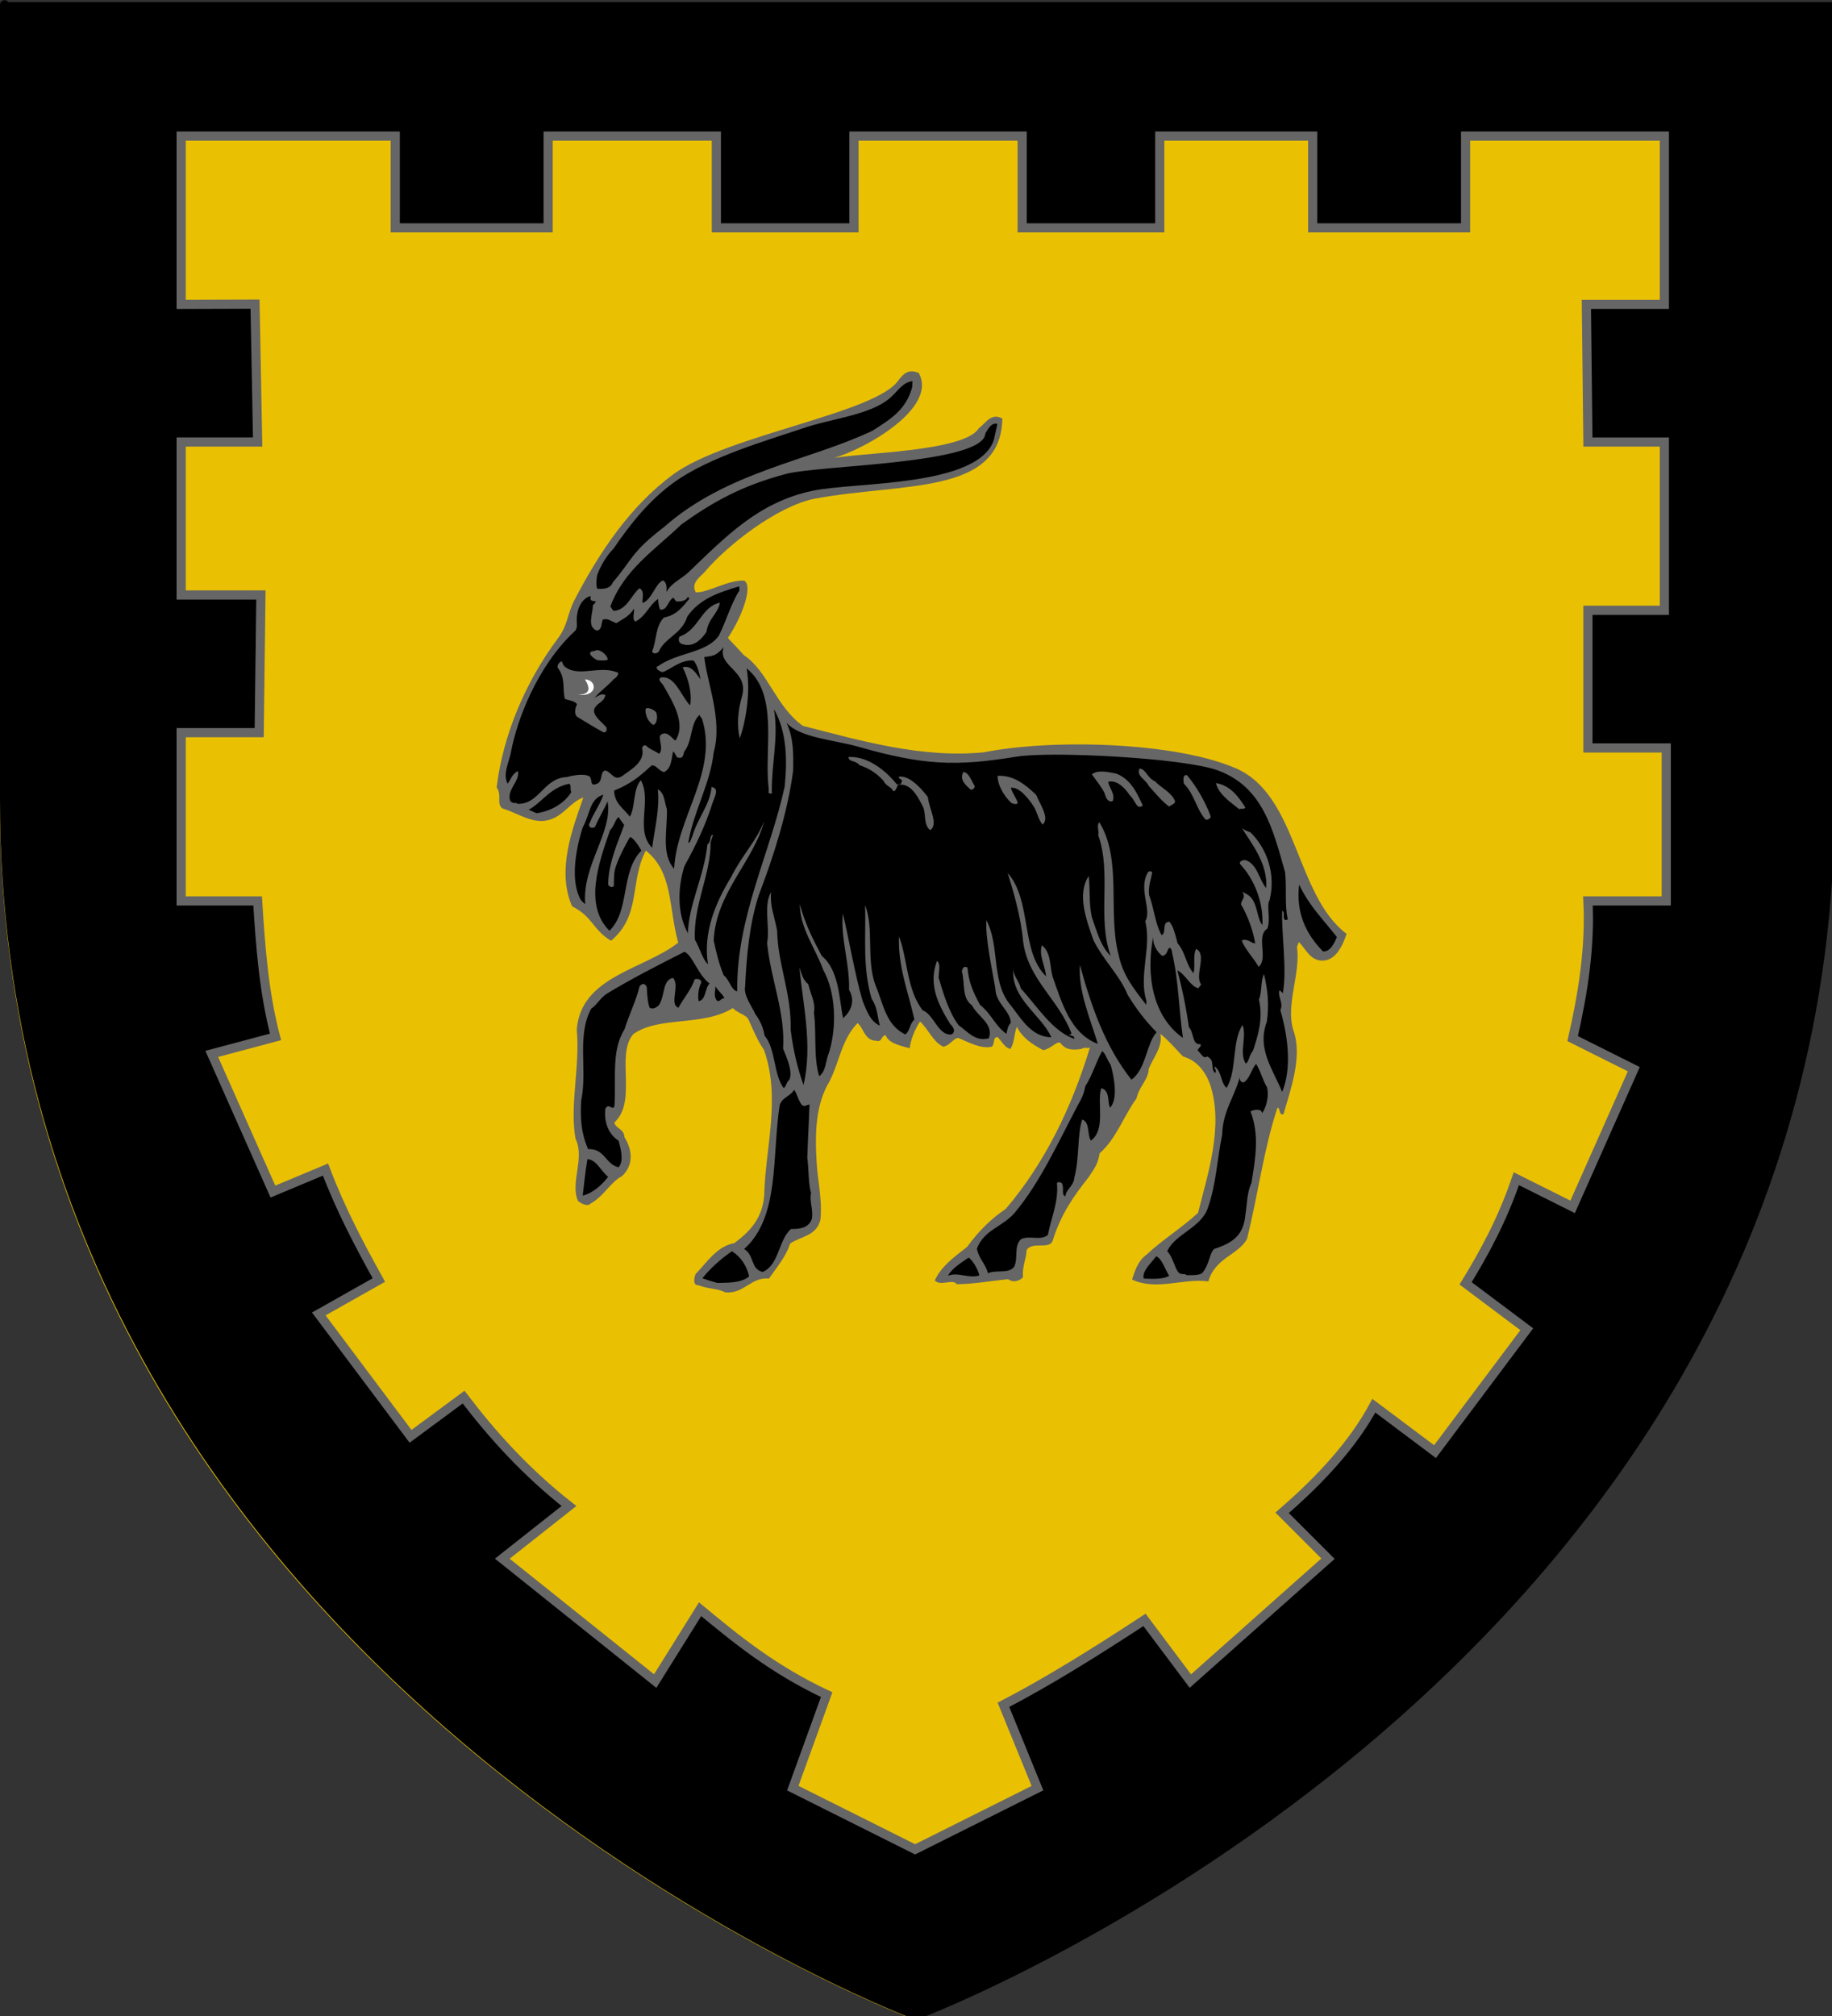 <?xml version="1.0" encoding="UTF-8" standalone="no"?>
<!-- Created with Inkscape (http://www.inkscape.org/) -->

<svg
   xmlns:dc="http://purl.org/dc/elements/1.1/"
   xmlns:cc="http://creativecommons.org/ns#"
   xmlns:rdf="http://www.w3.org/1999/02/22-rdf-syntax-ns#"
   xmlns:svg="http://www.w3.org/2000/svg"
   xmlns="http://www.w3.org/2000/svg"
   xmlns:sodipodi="http://sodipodi.sourceforge.net/DTD/sodipodi-0.dtd"
   xmlns:inkscape="http://www.inkscape.org/namespaces/inkscape"
   width="158.75mm"
   height="174.652mm"
   viewBox="0 0 158.75 174.652"
   version="1.1"
   id="svg10240"
   inkscape:version="0.92.4 (5da689c313, 2019-01-14)"
   sodipodi:docname="Blason_Bernard_IV,_Vicomte_de_Cabrera_(selon_Gelre).svg">
  <rect x="0" y="0" width="158.75" height="174.652" fill="#333333" stroke="none"/>
  <defs
     id="defs10234" />
  <sodipodi:namedview
     id="base"
     pagecolor="#ffffff"
     bordercolor="#666666"
     borderopacity="1.0"
     inkscape:pageopacity="0.0"
     inkscape:pageshadow="2"
     inkscape:zoom="0.98994949"
     inkscape:cx="241.18518"
     inkscape:cy="300.15604"
     inkscape:document-units="mm"
     inkscape:current-layer="layer1"
     showgrid="false"
     inkscape:window-width="1920"
     inkscape:window-height="1001"
     inkscape:window-x="-9"
     inkscape:window-y="-9"
     inkscape:window-maximized="1" />
  <g
     inkscape:label="Ebene 1"
     inkscape:groupmode="layer"
     id="layer1"
     transform="translate(128.82,155.951)">
    <g
       id="g21721">
      <g
         transform="matrix(0.265,0,0,0.265,-128.82,-155.951)"
         style="display:inline;fill:#000000;fill-opacity:1"
         inkscape:label="Contour final"
         id="layer1-3">
        <path
           inkscape:export-ydpi="144"
           inkscape:export-xdpi="144"
           id="path1411"
           style="opacity:1;fill:#000000;fill-opacity:1;fill-rule:evenodd;stroke:#000000;stroke-width:3;stroke-linecap:butt;stroke-linejoin:miter;stroke-miterlimit:4;stroke-dasharray:none;stroke-opacity:1"
           d="m 300,658.5 c 0,0 -298.5,-112.32 -298.5,-397.772 0,-285.452 0,-258.552 0,-258.552 H 598.5 V 260.728 c 0,285.452 -298.5,397.772 -298.5,397.772 z"
           sodipodi:nodetypes="cccccc"
           inkscape:connector-curvature="0" />
      </g>
      <g
         transform="matrix(0.265,0,0,0.265,-128.82,-155.951)"
         style="display:inline;fill:#eac102;fill-opacity:1"
         inkscape:label="Fond écu"
         id="layer3">
        <path
           id="path11587"
           style="display:inline;fill:#eac102;fill-opacity:1;fill-rule:evenodd;stroke:none;stroke-width:1px;stroke-linecap:butt;stroke-linejoin:miter;stroke-opacity:1"
           d="m 298.5,660 c 0,0 298.5,-112.32 298.5,-397.772 0,-285.452 0,-258.552 0,-258.552 H 0 V 262.228 C 0,547.68 298.5,660 298.5,660 Z"
           inkscape:connector-curvature="0" />
      </g>
      <g
         transform="matrix(0.265,0,0,0.265,-128.82,-155.951)"
         style="display:inline"
         inkscape:label="Meubles"
         id="layer4">
        <g
           style="opacity:1"
           transform="translate(-62.857,-493.791)"
           inkscape:label="Calque 1"
           id="g6475">
          <g
             id="g6477"
             style="display:inline;opacity:1"
             transform="translate(62.857,493.791)">
            <g
               id="g5810" />
            <g
               id="g6515">
              <rect
                 width="600"
                 height="660"
                 x="0"
                 y="3.375078e-14"
                 style="display:inline;opacity:1;fill:none;fill-opacity:1;fill-rule:nonzero;stroke:none;stroke-width:7.56;stroke-linecap:round;stroke-linejoin:round;stroke-miterlimit:4;stroke-dasharray:none;stroke-opacity:1"
                 id="rect4923" />
            </g>
          </g>
          <rect
             style="fill:#ff0000;fill-opacity:1;stroke-width:5.394;stroke-miterlimit:4;stroke-dasharray:none"
             id="rect4632"
             width="0"
             height="45.714"
             x="314.286"
             y="686.648" />
        </g>
        <g
           id="g4556"
           inkscape:label="bordure"
           style="display:inline;opacity:1"
           transform="translate(-4.771,-2.953)">
          <path
             style="fill:#000000;fill-opacity:1;fill-rule:evenodd;stroke:none;stroke-width:3;stroke-linecap:butt;stroke-linejoin:miter;stroke-miterlimit:4;stroke-opacity:1"
             d="m 1.125,1.188 v 1.5 258.062 c -1e-7,285.98 298.344,398.469 298.344,398.469 l 0.531,0.188 0.531,-0.188 C 300.531,659.219 598.875,546.73 598.875,260.75 c -10e-6,-142.468 0,-206.976 0,-235.875 -2e-5,-13.627 0,-18.461 0,-20.688 -2e-5,-0.134 0,-1.14 0,-1.25 -2e-5,-0.483 0,-0.729 0,-0.844 -2e-5,-0.029 0,-0.05 0,-0.062 -2e-5,-0.006 0,-0.029 0,-0.031 -2e-5,-1.997e-4 -0.753,-6.99e-5 -1.5,0 V 1.188 H 2.625 Z m 59.25,42.594 h 70 v 30 h 50 v -30 h 55 v 30 h 45 v -30 h 55 v 30 h 45 v -30 h 50 v 30 h 50 v -30 h 65 v 55 H 520.75 c 0,6.091 0,34.794 0,45 h 24.625 v 55 H 520.75 c 0,16.631 0,21.97 0,45 h 25.219 v 50 H 520.375 c 0.766,15 -1.555,30 -5,45 l 20,10 -20,45 -18.031,-9.031 c -0.935,2.162 -1.864,4.317 -2.844,6.438 -0.019,0.042 -0.043,0.083 -0.062,0.125 -4.154,10.448 -9.01,19.21 -14.062,27.469 l 20,15 -30,40 -19.344,-14.5 c -1.014,1.214 -2.039,2.434 -3.062,3.625 -0.007,0.012 -0.024,0.019 -0.031,0.031 -6.719,10.895 -16.286,21.088 -27.562,30.844 l 15,15 -45,40 -15,-20 c -15.996,10.495 -31.617,20.231 -46.125,27.75 l 11.125,27.25 -40,20 -40,-20 11.062,-30.562 c -10.383,-4.888 -18.714,-10.306 -26.25,-15.906 -5.152,-3.291 -10.489,-6.864 -15.969,-10.719 l -13.844,22.188 -50,-40 21.125,-16.688 c -3.511,-3.261 -6.995,-6.636 -10.469,-10.125 -7.628,-7.113 -14.259,-14.549 -20.312,-22.188 -1.039,-1.24 -2.066,-2.487 -3.094,-3.75 l -17.25,12.75 -30,-40 19.656,-11.094 c -6.386,-11.467 -12.562,-23.148 -17.469,-36.094 l -17.188,7.188 -20,-45 20.844,-5.562 C 87.349,323.405 86.314,308.595 85.375,293.781 h -25 v -55 h 25.188 v -45 H 60.375 v -50 h 25 L 84.531,98.688 60.375,98.781 Z"
             transform="translate(3.646,3.547)"
             id="path5919"
             inkscape:connector-curvature="0" />
          <path
             style="display:inline;overflow:visible;visibility:visible;opacity:1;fill:none;fill-opacity:1;fill-rule:evenodd;stroke:#666666;stroke-width:3;stroke-linecap:butt;stroke-linejoin:miter;stroke-miterlimit:4;stroke-dasharray:none;stroke-dashoffset:0;stroke-opacity:1;marker:none;marker-start:none;marker-mid:none;marker-end:none"
             d="m 88.17,102.364 -24.154,0.073 V 47.437 h 70 v 30 h 50 v -30 h 55 v 30 h 45 v -30 h 55 v 30 h 45 v -30 h 50 v 30 h 50 v -30 h 65 v 55 h -25.51 l 0.51,45 h 25 v 55 h -25 v 45 h 25.612 v 50 h -25.612 c 0.766,15 -1.555,30 -5,45 l 20,10 -20,45 -18.413,-9.206 c -4.625,13.561 -10.482,24.225 -16.587,34.206 l 20,15 -30,40 -20,-15 c -6.729,12.484 -17.296,24.009 -30,35 l 15,15 -45,40 -15,-20 c -15.996,10.495 -31.615,20.236 -46.122,27.755 l 11.122,27.245 -40,20 -40,-20 11.072,-30.561 C 257.39,548.544 245.554,538.746 233.697,528.954 l -14.681,23.483 -50,-40 21.81,-17.219 C 176.812,484.195 165.906,472.136 156.365,459.621 l -17.349,12.816 -30,-40 19.647,-11.09 c -6.386,-11.467 -12.547,-23.159 -17.453,-36.104 l -17.194,7.194 -20,-45 20.849,-5.558 c -3.87,-14.814 -4.909,-29.628 -5.849,-44.443 h -25 v -55 h 25.51 l 0.561,-45 H 64.016 v -50 h 25 z"
             id="path3537"
             sodipodi:nodetypes="cccccccccccccccccccccccccccccccccccccccccccccccccccccccccccccccccccc"
             inkscape:connector-curvature="0" />
        </g>
        <g
           transform="matrix(0.614,0,0,0.614,82.205,-49.417)"
           inkscape:label="Calque 1"
           id="g5421">
          <g
             transform="matrix(1.1576799e-4,0,0,1.1576799e-4,-489.784,187.909)"
             id="g3417"
             style="stroke:#000000;stroke-width:0;stroke-miterlimit:4;stroke-dasharray:none;stroke-opacity:1">
            <path
               d="m 8412120,3825970 c 40460,33240 69360,67910 104030,104040 65030,18780 102590,69350 124270,127150 65020,192170 -11560,417580 -54910,592420 -80910,73690 -163270,122810 -236970,192170 -40450,28900 -53460,75140 -66460,114150 111260,53460 236960,-7230 351110,8670 30350,-108370 137270,-121380 177730,-195070 52020,-209510 76580,-413240 140160,-603970 15890,4330 2880,34680 27450,30340 33230,-115590 89580,-267310 44790,-388680 -34680,-119930 34680,-255750 17340,-381460 5780,-13000 8670,-21670 8670,-21670 30340,28900 53460,89580 112700,85250 60690,-2890 91030,-75140 106930,-122820 -236970,-179170 -223970,-641540 -512950,-762920 -281760,-119930 -840940,-134380 -1154490,-72240 -283200,28890 -569300,-53470 -833720,-121380 -124260,-88140 -160380,-251410 -271640,-325100 -52020,-59240 -75140,-76580 -72250,-80920 65030,-98250 114150,-234080 75140,-261530 -73690,-5780 -167610,56350 -223960,53460 -26010,-46230 27450,-75130 46230,-99700 99700,-117030 329450,-297650 501390,-330880 401690,-75140 856840,-14450 862620,-368460 -52020,-28890 -76580,21680 -108370,44800 -67910,109810 -553410,111250 -689230,140150 85250,-5780 511500,-213840 413250,-394460 -47680,-20230 -69360,2890 -92480,31790 -99700,153160 -786030,251410 -1036000,433470 -200850,147390 -341000,359790 -455150,577970 -34680,66470 -30340,117040 -78030,179170 -144490,193620 -251410,439260 -280310,683450 26010,34680 -2890,78020 27450,96810 69360,20230 140160,75130 215300,52010 69350,-21670 95360,-80910 156050,-102590 -49130,141610 -124270,333780 -52020,499950 99700,52010 89580,102590 179170,158940 140160,-115600 85250,-273090 160390,-414690 125700,99690 104030,260080 148820,423360 -158940,124260 -446480,153160 -466710,398790 15900,173390 -33230,343890 -5780,502840 44800,89580 -26000,202280 11560,286090 17340,14450 44800,26010 56360,13000 65020,-36120 91020,-98250 145930,-127150 54910,-50570 47680,-121370 11560,-179170 -1440,-39010 -43350,-40460 -46240,-67910 106930,-98250 4340,-310660 86700,-406020 121370,-85250 320770,-33240 458040,-119930 20230,23120 62130,30340 72240,53460 21680,49130 43350,99700 70800,138710 78030,219630 7230,447930 1450,663220 -5780,111260 -67910,173390 -137270,225410 -80910,14450 -127150,89580 -179170,143040 -8670,24570 -10110,52020 13010,50580 47680,18780 89580,14450 124260,33230 88140,7220 118480,-72250 200840,-63580 40460,-57790 75140,-96810 98260,-161830 50570,-33230 121370,-34680 138710,-109810 8670,-93920 -13000,-180620 -17340,-258640 -8670,-137270 -5780,-270200 59240,-377120 47680,-95370 54910,-190730 128600,-267310 27450,20220 31790,79470 83810,80910 31780,8670 21670,-20230 44790,-26010 14450,39020 70800,49130 111260,60690 4330,-37570 23120,-86700 47680,-122820 36120,31790 60690,95370 106920,115590 31790,-4330 54910,-50570 75140,-37560 44790,18780 99700,49120 148820,37560 15900,-20220 1450,-39010 24570,-44790 18780,15900 34680,52020 60680,54910 18790,-30340 15900,-67910 28900,-101150 26010,49130 66470,78030 121380,106930 36120,-5780 65020,-44790 79470,-33230 26010,37560 69350,31780 96810,27450 17340,-11560 27450,1440 39010,-7230 -85250,281760 -210960,536070 -387240,742690 -66470,44790 -125710,102590 -177720,174840 -59250,46230 -119930,89580 -148830,154600 27450,28900 82360,-10110 101140,17340 88140,-1440 156060,-15890 236970,-23120 23120,18790 56350,5780 67910,-10110 -5780,-46240 17340,-92480 15900,-122820 26000,-44790 108360,1450 121370,-47680 37570,-118480 93920,-199400 164720,-288980 30340,-46240 41900,-60690 50570,-109820 76580,-66460 111260,-173390 169060,-251410 13000,-57800 54900,-86700 56350,-135830 20230,-52010 66460,-104030 53460,-161830 z"
               id="path3419"
               style="fill:#666666;stroke:#000000;stroke-width:0;stroke-miterlimit:4;stroke-dasharray:none;stroke-opacity:1"
               inkscape:connector-curvature="0" />
            <path
               d="m 8394780,3818750 c -52020,-53460 -92470,-105480 -132930,-171950 -36120,-89580 -109810,-156050 -157500,-251410 -30340,-88140 -78020,-209520 -21670,-294770 7220,63580 0,122820 14450,189290 23120,65020 40460,134380 86690,177720 -63570,-176280 5780,-380010 -57790,-556290 7220,-14450 -10120,-43350 5780,-57800 105480,171950 37560,414690 88140,608310 20230,98260 73690,160390 127150,231190 0,0 0,-7220 1440,-17340 -37560,-115590 24570,-249970 -5780,-367010 31790,-52010 -31780,-144490 10120,-221070 4330,-14450 21670,-8670 21670,-2890 -5780,31790 -17340,59240 -14450,101140 24570,69360 28900,135830 57800,186400 24560,-10120 -1440,-57800 34680,-62130 17340,14450 28900,60680 39010,99700 36120,40450 40460,104030 73690,137260 8670,-41900 -4330,-80910 11560,-111260 52020,24570 -8670,121380 23120,163280 0,0 -7220,10120 -13000,17340 -39020,-10110 -57800,-63580 -96810,-82360 21670,78020 40450,170500 53460,261530 23120,23120 14450,82360 52020,78020 10110,8670 -11560,18790 -11560,28900 17330,15900 26000,40460 43340,27460 39020,18780 13010,52010 36130,76580 11560,-14450 -5780,-17340 -1450,-30350 33230,23120 27450,76580 54910,98260 49130,-80920 23120,-216740 73690,-288990 20230,57800 -17340,125710 14450,177730 15890,-10110 14450,-37570 33230,-59240 23120,-69360 47680,-148830 27450,-235520 14450,-33240 7230,-86700 23120,-117040 17340,72240 24570,137270 13010,219630 -46240,121370 26010,215290 70800,322210 43350,-106920 28900,-247080 -8670,-377120 17340,-28900 -15890,-66470 -2890,-91030 7220,8670 11560,10110 14450,14450 20230,-109820 -7230,-275980 -2890,-380020 15890,10120 -1450,34680 14450,43350 0,0 2890,0 11560,-2890 -15900,-65020 -4340,-140150 -13010,-218180 -56350,-199400 -102590,-390130 -307760,-466710 -154610,-57800 -768700,-89580 -927640,-63570 -283210,46230 -430590,39010 -729690,-46240 -105470,-30350 -268750,-40460 -327990,-109820 31790,70810 31790,138720 30340,219630 -26010,196510 -91030,397350 -158940,575080 -40460,127150 -54910,265860 -62130,419030 -7230,40450 28900,86690 47680,127150 17340,23120 36120,57790 41900,98250 50580,57800 40460,173390 86700,239860 11560,0 11560,-24570 27450,-37570 15900,-36120 -10110,-96810 -28900,-143050 10120,-170500 -56350,-313540 -73690,-485490 14450,-75130 -18780,-171940 18790,-234080 -7230,63580 15890,112710 27450,177730 2890,154610 66470,287540 62130,455150 11560,93920 31790,177720 59240,254300 43350,-186390 -4330,-374230 -18780,-541840 10110,30340 15890,59240 40460,78030 11560,49120 34680,83800 26010,131480 13000,88140 -2890,206630 24560,291880 33230,-26010 27450,-67910 46240,-112710 34680,-117040 30340,-270200 -27460,-375680 -37560,-102580 -106920,-190720 -108360,-303430 23110,86700 57790,157500 101140,238410 80910,66470 79470,199400 98250,286100 37570,-31790 56360,-80920 27460,-130050 2890,-127150 -39020,-228290 -28900,-351110 31790,130040 52020,265860 91030,401690 17340,40450 33230,93920 79470,114140 -10120,-36120 -11560,-86690 -37570,-122810 -43350,-144490 -26010,-291880 -30340,-430590 41900,102590 4330,251420 47680,367010 37570,89590 47680,183500 137270,226850 21670,-14450 18780,-49120 41900,-67910 -26010,-121370 -76580,-242740 -70800,-382900 40460,106920 34680,242740 108370,339550 52020,18790 72240,118490 132930,111260 20230,-11560 11560,-31790 -5780,-47680 -57800,-93920 -101140,-183500 -60690,-290430 17340,13010 8670,46240 7230,76580 21670,72250 46240,157500 92470,219630 43350,30340 76580,76580 138720,59240 23110,-66460 -49130,-96810 -78030,-151710 -47680,-34680 -30340,-96810 -46240,-157500 7230,-20230 11560,-21670 26010,-15890 4340,63570 26010,114140 57800,171940 52010,40460 69350,96810 121370,132930 4340,-18780 5780,-36120 20230,-50570 -1450,-54910 -70800,-91030 -70800,-156050 -15900,-93920 -46240,-228300 -41900,-316440 62130,118490 23110,271650 102590,380020 53460,63570 98250,157490 196500,158940 -47680,-105480 -187840,-177730 -174830,-316440 -1450,34680 26010,54910 34680,92470 73690,79480 144490,196510 245630,231190 1450,-20230 -23120,-10110 -23120,-21670 0,0 5780,4330 10120,-2890 -56350,-154610 -200840,-248530 -222520,-424810 -10110,-117040 -49130,-242740 -70800,-313550 112700,128600 57800,358340 176280,475380 -2890,-47680 -34680,-96810 -18780,-143040 43340,36120 34670,91030 49120,144490 43350,122820 82360,261530 208070,309210 -33230,-111260 -91030,-241300 -82360,-362670 52020,189280 115600,374230 236970,527390 67910,-49130 67910,-164720 115590,-218180 z M 6582850,4921220 c 76590,-33230 70810,-144490 130050,-197950 44790,1440 85250,-7230 96810,-49130 5780,-44790 -13010,-78030 -4340,-115590 -13000,-43350 -10110,-109820 -17340,-163280 2890,-86690 7230,-157500 10120,-244190 -14450,1440 -26010,15890 -39020,-2890 -15890,-26010 -18780,-47680 -31780,-65020 -14450,28900 -57800,36120 -66470,72240 -36120,232640 1450,512950 -163280,660330 47690,28900 28900,92480 85250,105480 z m -663210,-481160 c 26010,-28900 10110,-86690 0,-122820 -52020,-33230 -66470,-93910 -60690,-145930 15900,-31790 33230,11560 41900,-13010 8670,-122810 -15890,-254300 46240,-352560 18780,-62130 53460,-131480 69360,-197950 15890,-20230 28900,-8670 33230,4330 1450,34680 4330,70810 13000,93920 17340,10120 36130,-4330 43350,-13000 28900,-44790 14450,-112700 63580,-124260 34680,31790 -18790,122820 26010,137260 18780,-37560 60680,-85250 73690,-130040 20230,-8670 40460,7230 26010,24570 -7230,21670 -11560,47680 -7230,75130 34680,-4330 28900,-62130 50570,-80910 -52010,-37570 -79470,-131490 -115590,-145940 -131490,66470 -247080,125710 -361230,195060 -30340,23120 -44790,52020 -67910,66470 -67910,127150 -15890,280310 -46240,423360 -4330,85250 0,147380 31790,222520 78030,-2890 78030,67910 140160,83800 z m 2596510,-595300 c -18780,-127160 -20220,-265870 -49120,-387240 -2890,-17340 -2890,-23120 -13010,-27450 -11560,8660 -8670,34670 -33230,37560 -24560,-18780 -43350,-52010 -41900,-86690 -33240,173390 -2890,365560 137260,463820 z m -897290,1082240 c 40460,-17340 95370,4330 121370,-30340 18790,-41910 -2890,-92480 30350,-125710 36120,-20230 91030,8670 124260,-20230 17340,-86700 49130,-151720 41900,-236970 0,-10110 26010,-5780 24570,5780 8670,20230 -5780,49130 14450,53470 1440,-31790 37560,-46240 40450,-83810 24570,-93920 13010,-195060 36130,-268750 37560,11550 21670,67910 40450,96800 70800,-52010 26010,-174830 47690,-241300 41900,10120 27450,69360 40450,89590 37570,-39010 18790,-140160 2890,-196510 -17340,-24560 -23110,-50570 -39010,-63580 -27450,46240 -44790,111260 -78020,161830 -5780,34680 -17340,57800 -31790,82360 -93920,177730 -174840,358340 -293320,499950 -56350,65020 -141600,78020 -173390,164720 8670,46230 41900,72240 50570,112700 z m 913190,8670 c 23120,0 67910,2890 76580,-14450 28900,-36120 30340,-86690 50570,-105480 86700,-28900 135820,-62130 144490,-158940 7230,-46240 7230,-102590 27460,-144490 18780,-114150 37560,-222520 -4340,-329440 11560,-7230 52020,-15900 53460,8670 21680,-31790 31790,-80920 23120,-118490 -23120,-39010 -28900,-75130 -50570,-108370 -23120,24570 -27450,66470 -57800,85250 -20220,-2880 -20220,-21670 -14450,-36120 -23110,98260 -82360,166170 -83800,275980 -23120,109820 -27450,226850 -65020,333780 -28900,93920 -153160,122820 -187840,202290 27450,28890 31790,72240 52020,98250 17330,13000 27450,1450 36120,11560 z M 5877730,3352040 c 95370,-91030 50580,-273090 147390,-368450 -13010,-23120 -46240,-72250 -54910,-59250 -26010,47690 -41900,75140 -60690,125710 -13000,34680 -10110,56350 -11560,95370 -1440,10110 -26000,5780 -26000,-8670 1440,-101150 49120,-200850 73690,-271650 -13010,-15890 -15900,-21670 -26010,-36120 -15900,13000 -20230,43350 -39020,60690 -52010,150270 -121370,343890 -2890,462370 z m -111250,-122820 c -15900,-176280 128590,-332330 102590,-472490 -15900,39020 -39020,73690 -57800,118490 -26010,13000 -31790,-13010 -24560,-17340 17330,-46240 46230,-82360 63570,-131490 -65020,18780 -60680,89590 -95360,150270 -33240,104040 -57800,248530 -8670,333780 7220,8670 13000,14450 20230,18780 z m 408910,-161830 c 11560,-238410 206620,-450810 127150,-693560 -7220,-2890 -10110,-14450 -10110,-14450 -44800,40460 -30350,118480 -70800,169060 -5780,26010 -10120,33230 -33240,26010 -7220,-13010 -10110,-20230 -17340,-27460 -8670,31790 -5780,78030 -41900,95370 -24560,-4340 -40460,-39020 -59240,-28900 -52020,49130 -98260,85250 -170500,114150 1440,60680 46240,83800 72240,119920 26010,-41900 13010,-124260 50580,-167610 52010,93920 -28900,229750 52010,310660 11560,-86690 36130,-183500 26010,-268750 31790,15890 30350,59240 41900,91030 2890,98250 -27450,205170 33240,274530 z m -721020,-299100 c 101150,4340 119930,-118480 226860,-122820 31780,-8660 80910,-17330 105480,-2880 13000,14440 1440,43340 26000,36120 40460,-8670 17340,-54910 44800,-63580 28890,4340 40450,50570 78020,26010 39010,-28900 108370,-65020 92480,-128600 1440,-7220 8670,-17340 18780,-11560 15890,17340 37570,21680 59240,37570 23120,-21670 -4330,-70800 5780,-85250 28900,-26010 52020,13010 69360,24560 53460,-80910 -18790,-187830 -56350,-255750 -11560,-14450 -26010,-26000 -10120,-34670 65020,-10120 91030,83800 134380,128590 10110,-59240 -10120,-128590 -34680,-174830 39010,-13010 62130,27450 82360,54910 -4330,-26010 -14450,-66470 -31790,-86700 -63570,-4330 -106920,43350 -143040,53460 -24570,-5780 -34680,-24560 -20230,-27450 91030,-65020 223960,-59240 280310,-141600 34680,-70800 56350,-148830 93920,-206630 0,-5780 -1440,-18780 -1440,-18780 -96810,28900 -182060,57800 -238420,138710 -26000,82360 -104030,96810 -131480,161830 -14450,14450 -30350,5780 -30350,-1440 21680,-53460 14450,-117040 54910,-156050 57800,-10120 86700,-50580 115590,-85250 1450,-2890 -5780,-10120 -5780,-10120 -7220,17340 -28890,23120 -53460,21680 -7220,-7230 -13000,-17340 -13000,-17340 -26010,11560 -27460,60680 -62130,54900 -4340,-13000 -8670,-30340 -8670,-49120 -40460,27450 -56350,79470 -104040,104030 -17340,-10110 -4330,-37570 -7220,-59240 -18790,31790 -44790,44790 -80920,66470 -23120,-7230 -39010,-24570 -62130,-15900 -8670,17340 -1440,44790 -27450,50570 -47680,-18780 -17340,-78020 -18790,-115590 7230,-7220 14450,-17340 14450,-17340 -5780,-7220 -31780,4340 -23120,-26010 -31780,5780 -57790,40460 -63570,88140 -5780,31790 8670,59240 -14450,76580 -171950,163280 -261530,406020 -288980,549070 -7230,46240 -40460,104040 -15900,148830 14450,-17340 18790,-44790 47680,-57800 8670,49130 -56350,88140 -34670,138710 17330,15900 21670,1450 31780,11560 z m 88140,43350 c 65030,-8670 130050,-46240 160390,-98250 -10110,-7230 4330,-41910 -15890,-36130 -85250,20230 -119930,85250 -180620,118490 z m 861180,-764360 c -33240,89580 118480,108370 83800,226850 -18780,65020 -24560,132930 -10110,193620 31780,-91030 49120,-221070 31780,-322220 145940,118490 82360,362680 99700,538960 2890,17340 1450,23120 1450,34680 2890,0 20230,7220 14450,-5780 -1450,-132940 31790,-245640 10110,-380020 57800,101150 62130,228300 49130,355450 -66470,306320 -223960,605420 -218180,942090 -27460,-4340 -36130,-54910 -62130,-73690 -24570,-59240 -34680,-108370 -46240,-160390 10110,-219630 182060,-361230 232630,-549070 -39010,96810 -101140,154610 -153160,258640 -70800,115600 -130040,257200 -105480,400250 -27450,-26010 -36120,-72250 -60690,-114150 -7220,-160390 73690,-300550 72250,-445040 4330,-18780 8670,-26010 11560,-36120 -17340,-1450 -7230,33230 -26010,43350 -14450,145930 -86700,275980 -89590,408910 -52010,-92480 -46230,-215290 -15890,-309210 52020,-93920 98250,-190730 128600,-288990 8670,-26010 26010,-53460 10110,-69350 -7220,-2890 -14450,-5780 -14450,-5780 -5780,80910 -62130,140150 -88140,226850 -7220,14450 -8670,30340 -18780,30340 24560,-145930 101140,-270200 117040,-416130 41900,-148830 -30350,-317890 -43350,-437810 28900,-5780 50570,1440 89590,-46240 z m -30350,1626980 c 14450,5780 14450,-11560 33230,-11560 -7220,-20230 -28890,-31790 -40450,-54910 -1450,23120 -10120,47680 7220,66470 z m 2787250,-226860 c 34680,1450 52020,-39010 63570,-66460 -60680,-78030 -128590,-144490 -173390,-241300 -15890,130040 31790,228290 109820,307760 z"
               id="path3421"
               style="fill:#000000;stroke:#000000;stroke-width:0;stroke-miterlimit:4;stroke-dasharray:none;stroke-opacity:1"
               inkscape:connector-curvature="0" />
            <path
               d="m 6374790,4971790 c 44790,-1440 108370,1450 145930,-30340 -11560,-47680 -36120,-88140 -79470,-115590 -54900,37560 -104030,83800 -135820,124260 24560,8670 37570,13000 69360,21670 z"
               id="path3423"
               style="fill:#000000;stroke:#000000;stroke-width:0;stroke-miterlimit:4;stroke-dasharray:none;stroke-opacity:1"
               inkscape:connector-curvature="0" />
            <path
               d="m 7435360,4938560 c 46230,-18780 93920,14450 144490,-1450 -8670,-30340 -24570,-60680 -49130,-82360 -36120,24570 -79470,52020 -95360,83810 z"
               id="path3425"
               style="fill:#000000;stroke:#000000;stroke-width:0;stroke-miterlimit:4;stroke-dasharray:none;stroke-opacity:1"
               inkscape:connector-curvature="0" />
            <path
               d="m 8335540,4951560 c 37570,1450 91030,4340 117040,-13000 -20230,-31790 -31790,-76580 -59240,-89590 -21680,28900 -66470,67920 -57800,102590 z"
               id="path3427"
               style="fill:#000000;stroke:#000000;stroke-width:0;stroke-miterlimit:4;stroke-dasharray:none;stroke-opacity:1"
               inkscape:connector-curvature="0" />
            <path
               d="m 5754920,4570110 c 47680,-11560 91030,-52020 117040,-86700 -33240,-24560 -52020,-78030 -95370,-80920 -10110,59250 -15890,118490 -21670,167620 z"
               id="path3429"
               style="fill:#000000;stroke:#000000;stroke-width:0;stroke-miterlimit:4;stroke-dasharray:none;stroke-opacity:1"
               inkscape:connector-curvature="0" />
            <path
               d="m 8864380,3518210 c 46240,-40460 -14450,-141610 40460,-176280 15890,-49130 -5780,-102590 10110,-131490 28900,-118490 -11560,-235520 -88140,-310660 -17340,-7220 -24560,-8670 -39010,-18780 40460,65020 119930,161830 111260,274530 -33240,-37570 -40460,-112700 -96810,-128600 -17340,0 -30340,10120 -21680,20230 67920,73690 105480,177730 101150,278870 -27450,-31790 -20230,-102590 -62130,-135820 -13010,-8670 -18790,-11560 -30350,-17340 23120,31790 -20220,46240 0,67910 28900,54910 49130,109810 59250,169060 -17340,1440 -34680,-24570 -62140,-13010 15900,41900 53470,78030 78030,121380 z"
               id="path3431"
               style="fill:#666666;fill-opacity:1;stroke:#000000;stroke-width:0;stroke-miterlimit:4;stroke-dasharray:none;stroke-opacity:1"
               inkscape:connector-curvature="0" />
            <path
               d="m 7446920,3268230 c 14440,0 43340,4340 47680,-13000 2890,-13000 4330,-17340 4330,-23120 -33230,21680 -78020,-2890 -101140,-30340 -30340,-27460 -49130,-78030 -83810,-88140 -11560,31790 27460,52020 21680,82360 -59240,-26010 -72250,-102590 -114150,-141600 -27450,23120 4330,56350 10110,83800 -47680,-37570 -76580,-91030 -98250,-157490 -24570,-8670 -18790,23110 -20230,40450 27450,92480 78030,144500 160390,179170 46230,41910 93920,0 125700,54910 20230,11560 36130,4330 47690,13000 z"
               id="path3433"
               style="fill:#000000;stroke:#000000;stroke-width:0;stroke-miterlimit:4;stroke-dasharray:none;stroke-opacity:1"
               inkscape:connector-curvature="0" />
            <path
               d="m 7353000,2889670 c 40450,-26010 -5780,-101150 -10120,-151720 -31790,-43350 -88140,-102590 -134380,-93920 0,7220 5780,10110 15900,15890 -4340,8670 0,23120 -24570,18790 -53460,-66470 -135820,-130040 -222510,-125710 1440,24560 33230,14450 50570,37570 44790,14450 80910,39010 109810,70800 11560,26010 36130,27450 46240,49130 17340,1440 17340,-46240 33230,-30350 53470,-1440 85250,66470 105480,106930 11560,37560 0,75130 30350,102590 z"
               id="path3435"
               style="fill:#666666;fill-opacity:1;stroke:#000000;stroke-width:0;stroke-miterlimit:4;stroke-dasharray:none;stroke-opacity:1"
               inkscape:connector-curvature="0" />
            <path
               d="m 7870280,2863660 c 36120,-28900 -15900,-99700 -28900,-135820 -50570,-49130 -106930,-92480 -177730,-88140 -1440,41900 33240,99690 65020,125700 15900,5780 23120,5780 27460,-1440 -5780,-21680 -23120,-40460 -31790,-69360 39010,-5780 85250,53460 108370,91030 15890,31790 18780,54910 37570,78030 z"
               id="path3437"
               style="fill:#666666;fill-opacity:1;stroke:#000000;stroke-width:0;stroke-miterlimit:4;stroke-dasharray:none;stroke-opacity:1"
               inkscape:connector-curvature="0" />
            <path
               d="m 8621630,2841980 c 10120,0 24570,-7220 21680,-17340 -24570,-66460 -65020,-135820 -108370,-187830 -20230,-4340 -17340,23110 -14450,39010 50570,50570 56350,118480 101140,166160 z"
               id="path3439"
               style="fill:#666666;fill-opacity:1;stroke:#000000;stroke-width:0;stroke-miterlimit:4;stroke-dasharray:none;stroke-opacity:1"
               inkscape:connector-curvature="0" />
            <path
               d="m 8310980,2781300 c 7220,1440 14450,1440 20230,-5780 -27460,-57800 -53470,-118490 -121380,-145940 -43350,-8670 -85250,-17340 -112700,2890 18780,27450 39010,50570 56350,82360 8670,18780 10110,46240 39010,41900 14450,-31780 -15890,-60680 -20230,-89580 41910,-10120 79470,31790 98260,60690 21670,20220 23120,39010 40460,53460 z"
               id="path3441"
               style="fill:#666666;fill-opacity:1;stroke:#000000;stroke-width:0;stroke-miterlimit:4;stroke-dasharray:none;stroke-opacity:1"
               inkscape:connector-curvature="0" />
            <path
               d="m 8452580,2781300 c 7220,-7230 27450,-11560 27450,-24570 -14450,-40450 -69350,-65020 -91030,-91030 -36120,-14450 -44790,-59240 -72240,-59240 -17340,34680 31780,52020 41900,79470 33230,36130 56350,66470 93920,95370 z"
               id="path3443"
               style="fill:#666666;fill-opacity:1;stroke:#000000;stroke-width:0;stroke-miterlimit:4;stroke-dasharray:none;stroke-opacity:1"
               inkscape:connector-curvature="0" />
            <path
               d="m 8774800,2792860 c 8660,-4340 20220,2890 28890,-7230 -30340,-46240 -66460,-101140 -135820,-112700 13010,53460 69360,89580 106930,119930 z"
               id="path3445"
               style="fill:#666666;fill-opacity:1;stroke:#000000;stroke-width:0;stroke-miterlimit:4;stroke-dasharray:none;stroke-opacity:1"
               inkscape:connector-curvature="0" />
            <path
               d="m 7537950,2701830 c 10110,7220 24560,-10120 18780,-17340 -14450,-24570 -27450,-62130 -50570,-62130 -20230,34670 11560,60680 31790,79470 z"
               id="path3447"
               style="fill:#666666;fill-opacity:1;stroke:#000000;stroke-width:0;stroke-miterlimit:4;stroke-dasharray:none;stroke-opacity:1"
               inkscape:connector-curvature="0" />
            <path
               d="m 5848840,2438850 c 17340,5780 21670,-20230 8670,-28900 -23120,-24560 -57800,-50570 -49130,-78020 14450,-31790 43350,-27460 50570,-63580 -15890,-10110 -34680,4340 -49130,13010 23120,-30350 57800,-52020 88140,-86700 14450,-7220 30350,-30340 13010,-31790 -83810,-31790 -180620,27460 -242750,-28900 -5780,-10110 -8670,-20220 -8670,-20220 -10110,0 -24560,15890 -18780,30340 36120,46240 20230,95360 31790,141600 21670,8670 44790,8670 56350,24560 -8670,17340 -14450,44800 0,57800 44790,27450 78020,47680 119930,70800 z"
               id="path3449"
               style="fill:#666666;fill-opacity:1;stroke:#000000;stroke-width:0;stroke-miterlimit:4;stroke-dasharray:none;stroke-opacity:1"
               inkscape:connector-curvature="0" />
            <path
               d="m 6078580,2405620 c 18780,-2890 23120,-43350 13000,-59240 -13000,-14450 -46230,-26010 -47680,-11560 -1440,37570 20230,60680 34680,70800 z"
               id="path3451"
               style="fill:#666666;fill-opacity:1;stroke:#000000;stroke-width:0;stroke-miterlimit:4;stroke-dasharray:none;stroke-opacity:1"
               inkscape:connector-curvature="0" />
            <path
               d="m 5765030,2196110 c 56350,1440 62130,82360 -33230,70800 28900,0 73690,-7230 33230,-70800 z"
               id="path3453"
               style="fill:#ffffff;stroke:#000000;stroke-width:0;stroke-miterlimit:4;stroke-dasharray:none;stroke-opacity:1"
               inkscape:connector-curvature="0" />
            <path
               d="m 5821380,2107970 c 14450,1440 41910,2890 49130,-2890 -5780,-28900 -43350,-49130 -54910,-41910 -10110,4340 -20230,4340 -20230,4340 -18780,11560 8670,30340 26010,40460 z"
               id="path3455"
               style="fill:#666666;fill-opacity:1;stroke:#000000;stroke-width:0;stroke-miterlimit:4;stroke-dasharray:none;stroke-opacity:1"
               inkscape:connector-curvature="0" />
            <path
               d="m 6218740,2035720 c 49120,13000 85250,-27450 105470,-57800 8670,-62130 52020,-82360 62140,-134370 -86700,17330 -96810,125700 -186400,156050 -8670,20230 1450,33230 18790,36120 z"
               id="path3457"
               style="fill:#666666;fill-opacity:1;stroke:#000000;stroke-width:0;stroke-miterlimit:4;stroke-dasharray:none;stroke-opacity:1"
               inkscape:connector-curvature="0" />
            <path
               d="m 5899410,1881110 c 59240,-4330 80910,-76580 117040,-104030 27450,15890 8670,53460 14450,67910 41900,-15890 57790,-88140 92470,-104030 23120,11560 15900,41900 17340,53460 20230,-41900 70800,-60690 104030,-93920 167610,-160390 319330,-319330 566410,-371350 196510,-41900 761470,-15890 835160,-234070 5780,-28900 11560,-49130 15900,-73690 -27460,-8670 -43350,26010 -54910,43340 -5780,141610 -762920,145940 -916080,186400 -203730,53460 -339550,130040 -482600,232630 -121370,117040 -262970,206620 -326550,377120 7220,8670 10110,20230 17340,20230 z"
               id="path3459"
               style="fill:#000000;stroke:#000000;stroke-width:0;stroke-miterlimit:4;stroke-dasharray:none;stroke-opacity:1"
               inkscape:connector-curvature="0" />
            <path
               d="m 5822830,1779970 c 27450,0 57790,1440 70800,-30340 86690,-99700 83800,-138720 234080,-252860 288980,-255760 666100,-304880 959420,-443590 83810,-53470 154610,-95370 183510,-200850 1440,-20230 0,-2890 1440,-27450 -44790,4330 -66470,44790 -102590,76580 -93920,80910 -268750,93920 -406020,141600 -161830,54910 -421920,128600 -586640,245640 -112700,80910 -199400,187840 -280310,306320 -36120,37570 -59240,79470 -75140,121370 -4330,23120 -5780,54910 1450,63580 z"
               id="path3461"
               style="fill:#000000;stroke:#000000;stroke-width:0;stroke-miterlimit:4;stroke-dasharray:none;stroke-opacity:1"
               inkscape:connector-curvature="0" />
          </g>
        </g>
      </g>
    </g>
  </g>
</svg>
